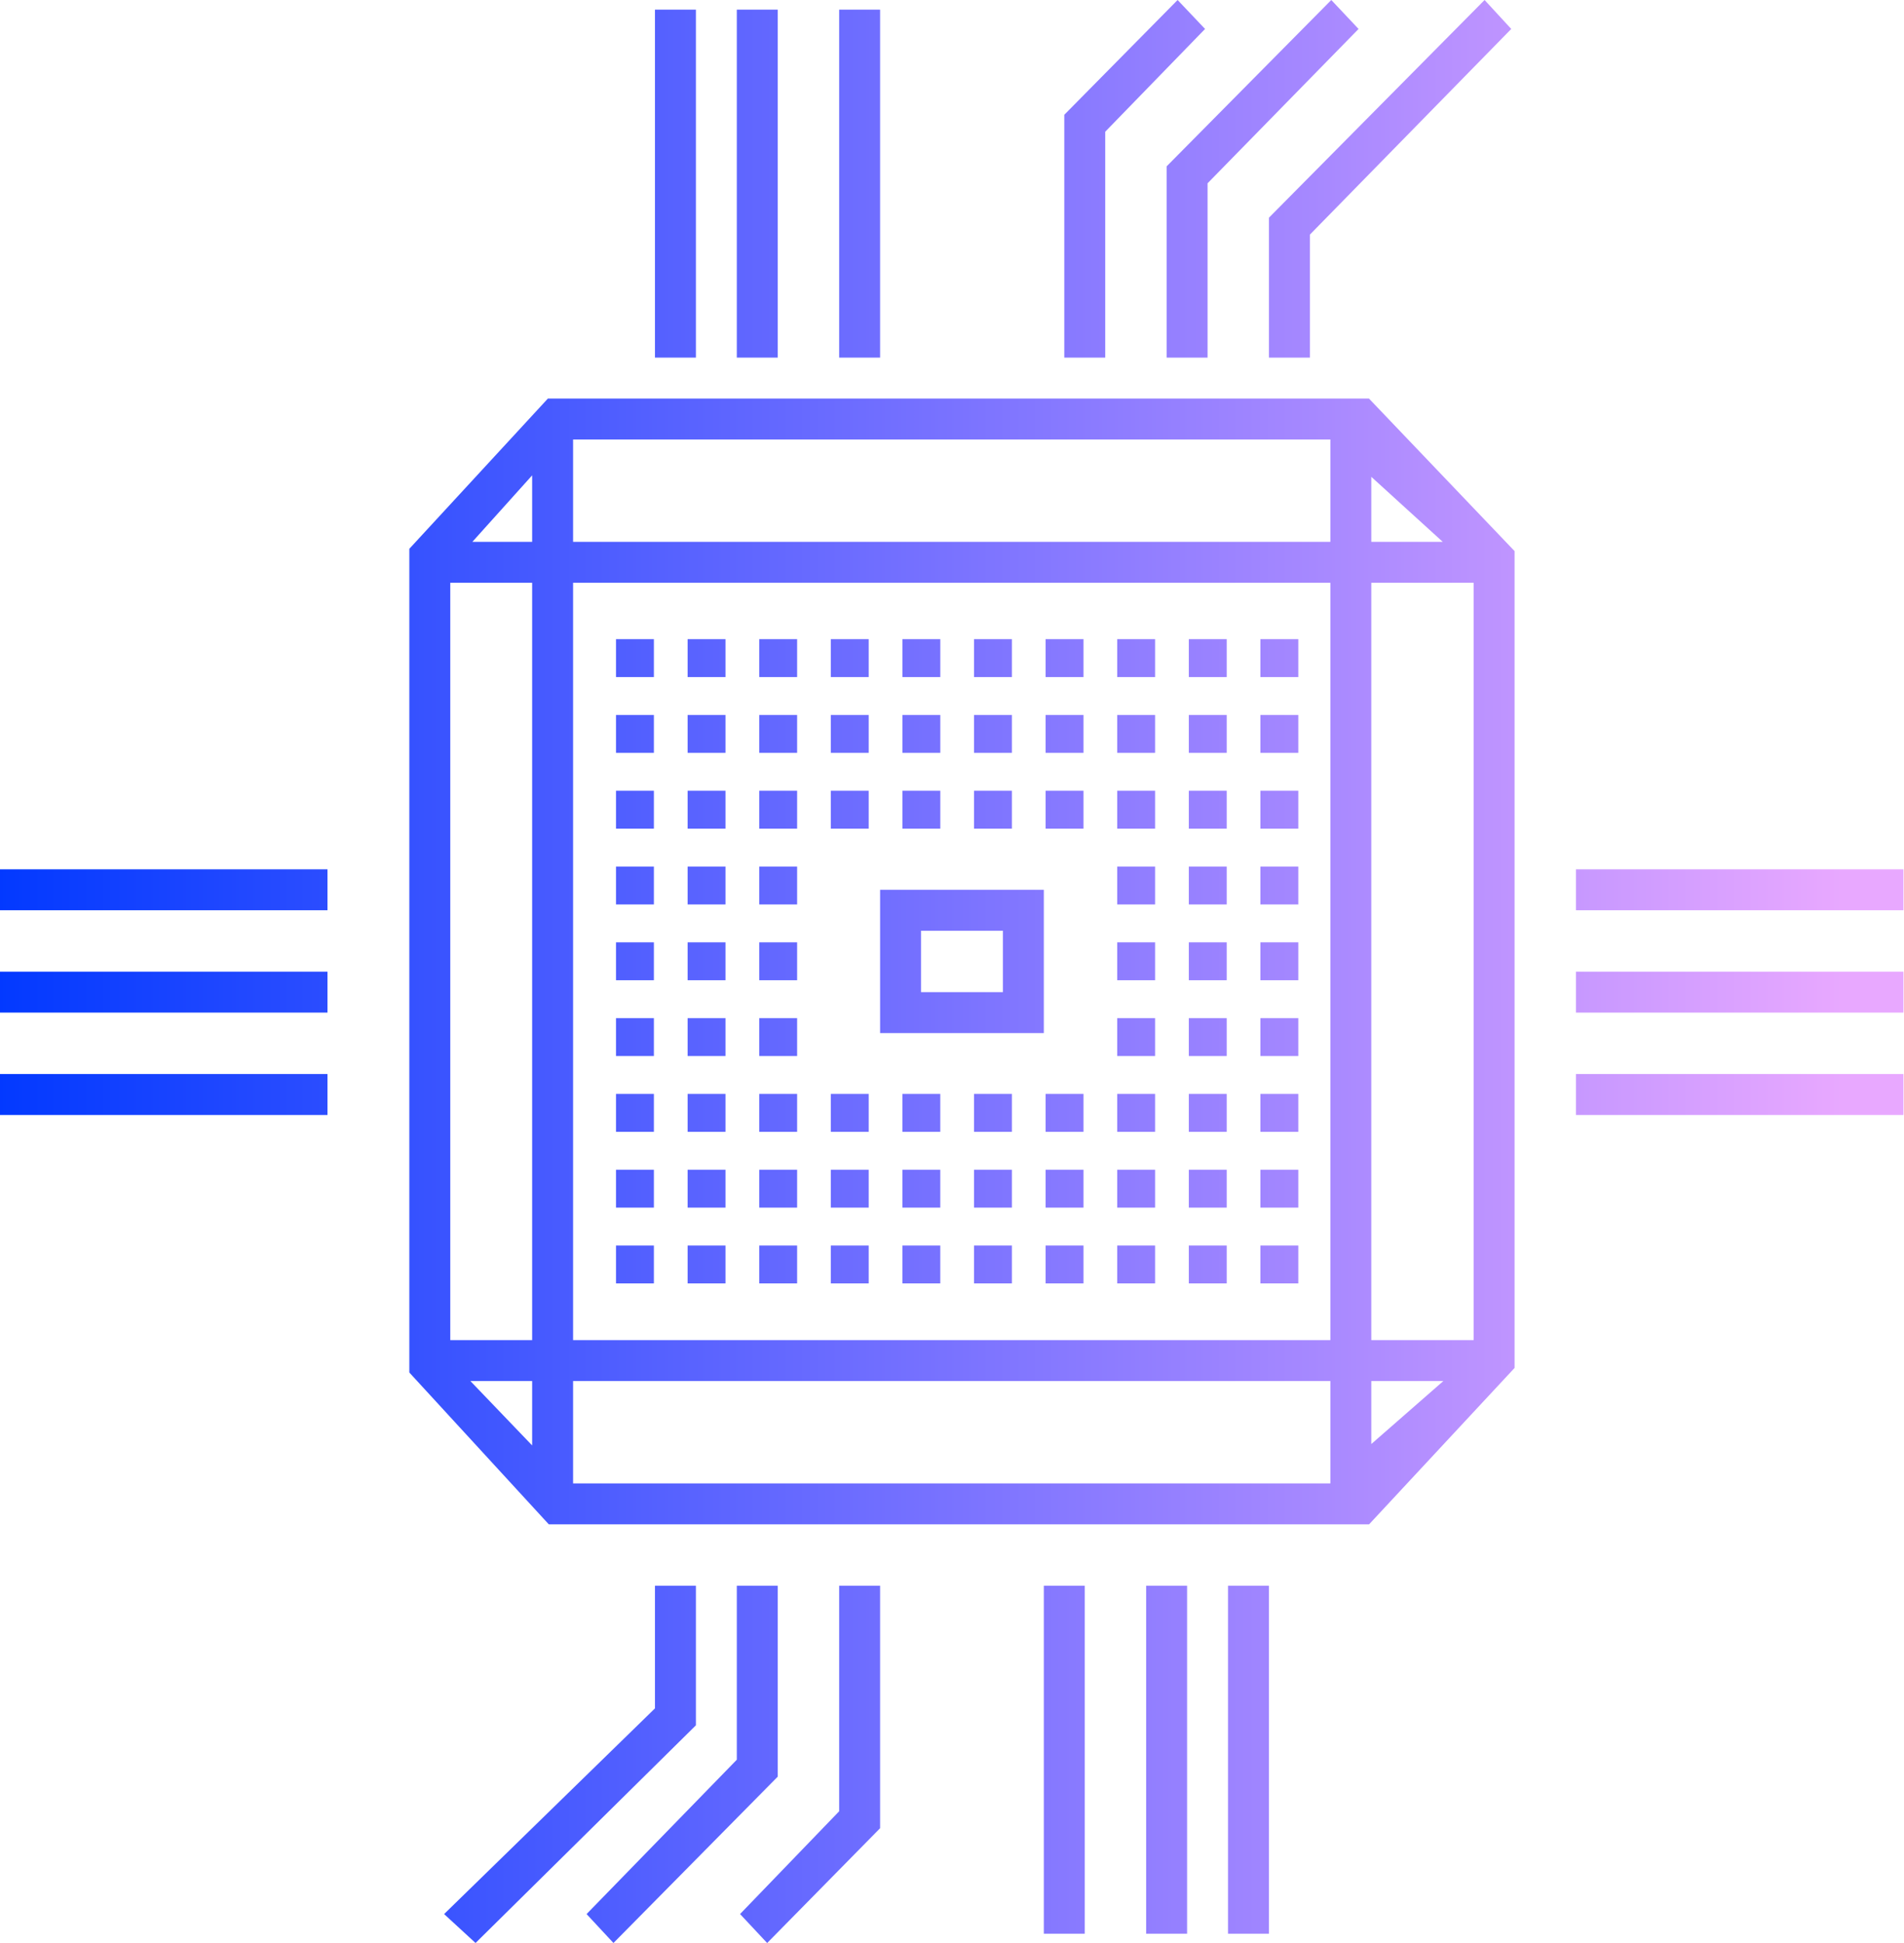 <?xml version="1.0" encoding="UTF-8"?>
<svg xmlns="http://www.w3.org/2000/svg" width="98" height="100" viewBox="0 0 98 100" fill="none">
  <path fill-rule="evenodd" clip-rule="evenodd" d="M70.582 27.886V24.541L74.258 27.886H70.582ZM70.582 68.971H75.849V29.993H70.582V68.971ZM70.582 71.078H74.289L70.582 74.319V71.078ZM29.497 76.345H68.475V71.078H29.497V76.345ZM27.39 71.078V74.391L24.212 71.078H27.39ZM23.176 68.971H27.39V29.993H23.176V68.971ZM27.39 27.886H24.314L27.39 24.465V27.886ZM29.497 27.886H68.475V22.619H29.497V27.886ZM68.475 29.851V68.971H29.497V29.993H68.475V29.851ZM28.2 20.512L21.069 28.244V70.639L28.247 78.452H70.468L77.956 70.403V28.363L70.461 20.512H28.2Z" fill="url(#paint0_linear_242_262)"></path>
  <path fill-rule="evenodd" clip-rule="evenodd" d="M47.406 51.062H51.619V47.901H47.406V51.062ZM45.299 53.169H53.726V45.795H45.299V53.169Z" fill="url(#paint1_linear_242_262)"></path>
  <path fill-rule="evenodd" clip-rule="evenodd" d="M65.314 18.405H67.421V12.075L77.785 1.49L76.412 0L65.314 11.203V18.405Z" fill="url(#paint2_linear_242_262)"></path>
  <path fill-rule="evenodd" clip-rule="evenodd" d="M60.047 18.405H62.154V9.433L69.926 1.49L68.522 0L60.047 8.561V18.405Z" fill="url(#paint3_linear_242_262)"></path>
  <path fill-rule="evenodd" clip-rule="evenodd" d="M56.887 6.779L62.025 1.49L60.612 0L54.78 5.907V18.405H56.887V6.779Z" fill="url(#paint4_linear_242_262)"></path>
  <path fill-rule="evenodd" clip-rule="evenodd" d="M43.192 18.405H45.299V0.496H43.192V18.405Z" fill="url(#paint5_linear_242_262)"></path>
  <path fill-rule="evenodd" clip-rule="evenodd" d="M37.924 18.405H40.031V0.496H37.924V18.405Z" fill="url(#paint6_linear_242_262)"></path>
  <path fill-rule="evenodd" clip-rule="evenodd" d="M33.711 18.405H35.818V0.496H33.711V18.405Z" fill="url(#paint7_linear_242_262)"></path>
  <path fill-rule="evenodd" clip-rule="evenodd" d="M35.818 81.612H33.711V87.924L22.858 98.51L24.476 99.999L35.818 88.796V81.612Z" fill="url(#paint8_linear_242_262)"></path>
  <path fill-rule="evenodd" clip-rule="evenodd" d="M40.031 81.612H37.924V90.566L30.191 98.51L31.575 99.999L40.031 91.438V81.612Z" fill="url(#paint9_linear_242_262)"></path>
  <path fill-rule="evenodd" clip-rule="evenodd" d="M43.192 93.22L38.091 98.509L39.486 100L45.299 94.092V81.612H43.192V93.22Z" fill="url(#paint10_linear_242_262)"></path>
  <path fill-rule="evenodd" clip-rule="evenodd" d="M53.726 99.521H55.833V81.612H53.726V99.521Z" fill="url(#paint11_linear_242_262)"></path>
  <path fill-rule="evenodd" clip-rule="evenodd" d="M58.993 99.521H61.1V81.612H58.993V99.521Z" fill="url(#paint12_linear_242_262)"></path>
  <path fill-rule="evenodd" clip-rule="evenodd" d="M63.207 99.521H65.314V81.612H63.207V99.521Z" fill="url(#paint13_linear_242_262)"></path>
  <path fill-rule="evenodd" clip-rule="evenodd" d="M0 57.383H16.855V55.276H0V57.383Z" fill="url(#paint14_linear_242_262)"></path>
  <path fill-rule="evenodd" clip-rule="evenodd" d="M0 52.115H16.855V50.008H0V52.115Z" fill="url(#paint15_linear_242_262)"></path>
  <path fill-rule="evenodd" clip-rule="evenodd" d="M0 46.848H16.855V44.741H0V46.848Z" fill="url(#paint16_linear_242_262)"></path>
  <path fill-rule="evenodd" clip-rule="evenodd" d="M81.116 57.383H97.971V55.276H81.116V57.383Z" fill="url(#paint17_linear_242_262)"></path>
  <path fill-rule="evenodd" clip-rule="evenodd" d="M81.116 52.115H97.971V50.008H81.116V52.115Z" fill="url(#paint18_linear_242_262)"></path>
  <path fill-rule="evenodd" clip-rule="evenodd" d="M81.116 46.848H97.971V44.741H81.116V46.848Z" fill="url(#paint19_linear_242_262)"></path>
  <path fill-rule="evenodd" clip-rule="evenodd" d="M31.706 54.35H33.656V52.4H31.706V54.35Z" fill="url(#paint20_linear_242_262)"></path>
  <path fill-rule="evenodd" clip-rule="evenodd" d="M31.706 42.648H33.656V40.698H31.706V42.648Z" fill="url(#paint21_linear_242_262)"></path>
  <path fill-rule="evenodd" clip-rule="evenodd" d="M31.706 38.747H33.656V36.797H31.706V38.747Z" fill="url(#paint22_linear_242_262)"></path>
  <path fill-rule="evenodd" clip-rule="evenodd" d="M31.706 34.846H33.656V32.896H31.706V34.846Z" fill="url(#paint23_linear_242_262)"></path>
  <path fill-rule="evenodd" clip-rule="evenodd" d="M31.706 50.449H33.656V48.499H31.706V50.449Z" fill="url(#paint24_linear_242_262)"></path>
  <path fill-rule="evenodd" clip-rule="evenodd" d="M31.706 46.549H33.656V44.598H31.706V46.549Z" fill="url(#paint25_linear_242_262)"></path>
  <path fill-rule="evenodd" clip-rule="evenodd" d="M31.706 62.152H33.656V60.202H31.706V62.152Z" fill="url(#paint26_linear_242_262)"></path>
  <path fill-rule="evenodd" clip-rule="evenodd" d="M31.706 66.052H33.656V64.103H31.706V66.052Z" fill="url(#paint27_linear_242_262)"></path>
  <path fill-rule="evenodd" clip-rule="evenodd" d="M31.706 58.251H33.656V56.301H31.706V58.251Z" fill="url(#paint28_linear_242_262)"></path>
  <path fill-rule="evenodd" clip-rule="evenodd" d="M35.392 58.251H37.342V56.301H35.392V58.251Z" fill="url(#paint29_linear_242_262)"></path>
  <path fill-rule="evenodd" clip-rule="evenodd" d="M35.392 50.449H37.342V48.499H35.392V50.449Z" fill="url(#paint30_linear_242_262)"></path>
  <path fill-rule="evenodd" clip-rule="evenodd" d="M35.392 54.35H37.342V52.4H35.392V54.35Z" fill="url(#paint31_linear_242_262)"></path>
  <path fill-rule="evenodd" clip-rule="evenodd" d="M35.392 62.152H37.342V60.202H35.392V62.152Z" fill="url(#paint32_linear_242_262)"></path>
  <path fill-rule="evenodd" clip-rule="evenodd" d="M35.392 66.052H37.342V64.103H35.392V66.052Z" fill="url(#paint33_linear_242_262)"></path>
  <path fill-rule="evenodd" clip-rule="evenodd" d="M35.392 42.648H37.342V40.698H35.392V42.648Z" fill="url(#paint34_linear_242_262)"></path>
  <path fill-rule="evenodd" clip-rule="evenodd" d="M35.392 38.747H37.342V36.797H35.392V38.747Z" fill="url(#paint35_linear_242_262)"></path>
  <path fill-rule="evenodd" clip-rule="evenodd" d="M35.392 34.846H37.342V32.896H35.392V34.846Z" fill="url(#paint36_linear_242_262)"></path>
  <path fill-rule="evenodd" clip-rule="evenodd" d="M35.392 46.549H37.342V44.598H35.392V46.549Z" fill="url(#paint37_linear_242_262)"></path>
  <path fill-rule="evenodd" clip-rule="evenodd" d="M39.078 54.35H41.028V52.4H39.078V54.35Z" fill="url(#paint38_linear_242_262)"></path>
  <path fill-rule="evenodd" clip-rule="evenodd" d="M39.078 62.152H41.028V60.202H39.078V62.152Z" fill="url(#paint39_linear_242_262)"></path>
  <path fill-rule="evenodd" clip-rule="evenodd" d="M39.078 58.251H41.028V56.301H39.078V58.251Z" fill="url(#paint40_linear_242_262)"></path>
  <path fill-rule="evenodd" clip-rule="evenodd" d="M39.078 50.449H41.028V48.499H39.078V50.449Z" fill="url(#paint41_linear_242_262)"></path>
  <path fill-rule="evenodd" clip-rule="evenodd" d="M39.078 34.846H41.028V32.896H39.078V34.846Z" fill="url(#paint42_linear_242_262)"></path>
  <path fill-rule="evenodd" clip-rule="evenodd" d="M39.078 46.549H41.028V44.598H39.078V46.549Z" fill="url(#paint43_linear_242_262)"></path>
  <path fill-rule="evenodd" clip-rule="evenodd" d="M39.078 38.747H41.028V36.797H39.078V38.747Z" fill="url(#paint44_linear_242_262)"></path>
  <path fill-rule="evenodd" clip-rule="evenodd" d="M39.078 66.052H41.028V64.103H39.078V66.052Z" fill="url(#paint45_linear_242_262)"></path>
  <path fill-rule="evenodd" clip-rule="evenodd" d="M39.078 42.648H41.028V40.698H39.078V42.648Z" fill="url(#paint46_linear_242_262)"></path>
  <path fill-rule="evenodd" clip-rule="evenodd" d="M42.762 58.251H44.712V56.301H42.762V58.251Z" fill="url(#paint47_linear_242_262)"></path>
  <path fill-rule="evenodd" clip-rule="evenodd" d="M42.762 42.648H44.712V40.698H42.762V42.648Z" fill="url(#paint48_linear_242_262)"></path>
  <path fill-rule="evenodd" clip-rule="evenodd" d="M42.762 38.747H44.712V36.797H42.762V38.747Z" fill="url(#paint49_linear_242_262)"></path>
  <path fill-rule="evenodd" clip-rule="evenodd" d="M42.762 34.846H44.712V32.896H42.762V34.846Z" fill="url(#paint50_linear_242_262)"></path>
  <path fill-rule="evenodd" clip-rule="evenodd" d="M42.762 66.052H44.712V64.103H42.762V66.052Z" fill="url(#paint51_linear_242_262)"></path>
  <path fill-rule="evenodd" clip-rule="evenodd" d="M42.762 62.152H44.712V60.202H42.762V62.152Z" fill="url(#paint52_linear_242_262)"></path>
  <path fill-rule="evenodd" clip-rule="evenodd" d="M46.447 58.251H48.397V56.301H46.447V58.251Z" fill="url(#paint53_linear_242_262)"></path>
  <path fill-rule="evenodd" clip-rule="evenodd" d="M46.447 62.152H48.397V60.202H46.447V62.152Z" fill="url(#paint54_linear_242_262)"></path>
  <path fill-rule="evenodd" clip-rule="evenodd" d="M46.448 34.846H48.398V32.896H46.448V34.846Z" fill="url(#paint55_linear_242_262)"></path>
  <path fill-rule="evenodd" clip-rule="evenodd" d="M46.447 66.052H48.397V64.103H46.447V66.052Z" fill="url(#paint56_linear_242_262)"></path>
  <path fill-rule="evenodd" clip-rule="evenodd" d="M46.448 42.648H48.398V40.698H46.448V42.648Z" fill="url(#paint57_linear_242_262)"></path>
  <path fill-rule="evenodd" clip-rule="evenodd" d="M46.448 38.747H48.398V36.797H46.448V38.747Z" fill="url(#paint58_linear_242_262)"></path>
  <path fill-rule="evenodd" clip-rule="evenodd" d="M50.133 58.251H52.083V56.301H50.133V58.251Z" fill="url(#paint59_linear_242_262)"></path>
  <path fill-rule="evenodd" clip-rule="evenodd" d="M50.133 66.052H52.083V64.103H50.133V66.052Z" fill="url(#paint60_linear_242_262)"></path>
  <path fill-rule="evenodd" clip-rule="evenodd" d="M50.133 42.648H52.083V40.698H50.133V42.648Z" fill="url(#paint61_linear_242_262)"></path>
  <path fill-rule="evenodd" clip-rule="evenodd" d="M50.133 62.152H52.083V60.202H50.133V62.152Z" fill="url(#paint62_linear_242_262)"></path>
  <path fill-rule="evenodd" clip-rule="evenodd" d="M50.133 34.846H52.083V32.896H50.133V34.846Z" fill="url(#paint63_linear_242_262)"></path>
  <path fill-rule="evenodd" clip-rule="evenodd" d="M50.133 38.747H52.083V36.797H50.133V38.747Z" fill="url(#paint64_linear_242_262)"></path>
  <path fill-rule="evenodd" clip-rule="evenodd" d="M53.817 38.747H55.768V36.797H53.817V38.747Z" fill="url(#paint65_linear_242_262)"></path>
  <path fill-rule="evenodd" clip-rule="evenodd" d="M53.817 58.251H55.768V56.301H53.817V58.251Z" fill="url(#paint66_linear_242_262)"></path>
  <path fill-rule="evenodd" clip-rule="evenodd" d="M53.817 62.152H55.768V60.202H53.817V62.152Z" fill="url(#paint67_linear_242_262)"></path>
  <path fill-rule="evenodd" clip-rule="evenodd" d="M53.817 42.648H55.768V40.698H53.817V42.648Z" fill="url(#paint68_linear_242_262)"></path>
  <path fill-rule="evenodd" clip-rule="evenodd" d="M53.817 66.052H55.768V64.103H53.817V66.052Z" fill="url(#paint69_linear_242_262)"></path>
  <path fill-rule="evenodd" clip-rule="evenodd" d="M53.817 34.846H55.768V32.896H53.817V34.846Z" fill="url(#paint70_linear_242_262)"></path>
  <path fill-rule="evenodd" clip-rule="evenodd" d="M57.503 42.648H59.453V40.698H57.503V42.648Z" fill="url(#paint71_linear_242_262)"></path>
  <path fill-rule="evenodd" clip-rule="evenodd" d="M57.503 50.449H59.453V48.499H57.503V50.449Z" fill="url(#paint72_linear_242_262)"></path>
  <path fill-rule="evenodd" clip-rule="evenodd" d="M57.503 46.549H59.453V44.598H57.503V46.549Z" fill="url(#paint73_linear_242_262)"></path>
  <path fill-rule="evenodd" clip-rule="evenodd" d="M57.503 34.846H59.453V32.896H57.503V34.846Z" fill="url(#paint74_linear_242_262)"></path>
  <path fill-rule="evenodd" clip-rule="evenodd" d="M57.503 38.747H59.453V36.797H57.503V38.747Z" fill="url(#paint75_linear_242_262)"></path>
  <path fill-rule="evenodd" clip-rule="evenodd" d="M57.503 66.052H59.453V64.103H57.503V66.052Z" fill="url(#paint76_linear_242_262)"></path>
  <path fill-rule="evenodd" clip-rule="evenodd" d="M57.503 62.152H59.453V60.202H57.503V62.152Z" fill="url(#paint77_linear_242_262)"></path>
  <path fill-rule="evenodd" clip-rule="evenodd" d="M57.503 54.35H59.453V52.4H57.503V54.35Z" fill="url(#paint78_linear_242_262)"></path>
  <path fill-rule="evenodd" clip-rule="evenodd" d="M57.503 58.251H59.453V56.301H57.503V58.251Z" fill="url(#paint79_linear_242_262)"></path>
  <path fill-rule="evenodd" clip-rule="evenodd" d="M61.189 62.152H63.139V60.202H61.189V62.152Z" fill="url(#paint80_linear_242_262)"></path>
  <path fill-rule="evenodd" clip-rule="evenodd" d="M61.189 54.35H63.139V52.4H61.189V54.35Z" fill="url(#paint81_linear_242_262)"></path>
  <path fill-rule="evenodd" clip-rule="evenodd" d="M61.189 58.251H63.139V56.301H61.189V58.251Z" fill="url(#paint82_linear_242_262)"></path>
  <path fill-rule="evenodd" clip-rule="evenodd" d="M61.189 66.052H63.139V64.103H61.189V66.052Z" fill="url(#paint83_linear_242_262)"></path>
  <path fill-rule="evenodd" clip-rule="evenodd" d="M61.189 34.846H63.139V32.896H61.189V34.846Z" fill="url(#paint84_linear_242_262)"></path>
  <path fill-rule="evenodd" clip-rule="evenodd" d="M61.189 38.747H63.139V36.797H61.189V38.747Z" fill="url(#paint85_linear_242_262)"></path>
  <path fill-rule="evenodd" clip-rule="evenodd" d="M61.189 42.648H63.139V40.698H61.189V42.648Z" fill="url(#paint86_linear_242_262)"></path>
  <path fill-rule="evenodd" clip-rule="evenodd" d="M61.189 50.449H63.139V48.499H61.189V50.449Z" fill="url(#paint87_linear_242_262)"></path>
  <path fill-rule="evenodd" clip-rule="evenodd" d="M61.189 46.549H63.139V44.598H61.189V46.549Z" fill="url(#paint88_linear_242_262)"></path>
  <path fill-rule="evenodd" clip-rule="evenodd" d="M64.873 46.549H66.824V44.598H64.873V46.549Z" fill="url(#paint89_linear_242_262)"></path>
  <path fill-rule="evenodd" clip-rule="evenodd" d="M64.873 50.449H66.824V48.499H64.873V50.449Z" fill="url(#paint90_linear_242_262)"></path>
  <path fill-rule="evenodd" clip-rule="evenodd" d="M64.873 58.251H66.824V56.301H64.873V58.251Z" fill="url(#paint91_linear_242_262)"></path>
  <path fill-rule="evenodd" clip-rule="evenodd" d="M64.873 54.35H66.824V52.4H64.873V54.35Z" fill="url(#paint92_linear_242_262)"></path>
  <path fill-rule="evenodd" clip-rule="evenodd" d="M64.873 42.648H66.824V40.698H64.873V42.648Z" fill="url(#paint93_linear_242_262)"></path>
  <path fill-rule="evenodd" clip-rule="evenodd" d="M64.873 38.747H66.824V36.797H64.873V38.747Z" fill="url(#paint94_linear_242_262)"></path>
  <path fill-rule="evenodd" clip-rule="evenodd" d="M64.873 62.152H66.824V60.202H64.873V62.152Z" fill="url(#paint95_linear_242_262)"></path>
  <path fill-rule="evenodd" clip-rule="evenodd" d="M64.873 66.052H66.824V64.103H64.873V66.052Z" fill="url(#paint96_linear_242_262)"></path>
  <path fill-rule="evenodd" clip-rule="evenodd" d="M64.873 34.846H66.824V32.896H64.873V34.846Z" fill="url(#paint97_linear_242_262)"></path>
  <defs>
    <linearGradient id="paint0_linear_242_262" x1="94.836" y1="50.388" x2="-1.132" y2="50.388" gradientUnits="userSpaceOnUse">
      <stop stop-color="#E8A8FF"></stop>
      <stop offset="1" stop-color="#0038FF"></stop>
    </linearGradient>
    <linearGradient id="paint1_linear_242_262" x1="94.836" y1="50.388" x2="-1.132" y2="50.388" gradientUnits="userSpaceOnUse">
      <stop stop-color="#E8A8FF"></stop>
      <stop offset="1" stop-color="#0038FF"></stop>
    </linearGradient>
    <linearGradient id="paint2_linear_242_262" x1="94.836" y1="50.388" x2="-1.132" y2="50.388" gradientUnits="userSpaceOnUse">
      <stop stop-color="#E8A8FF"></stop>
      <stop offset="1" stop-color="#0038FF"></stop>
    </linearGradient>
    <linearGradient id="paint3_linear_242_262" x1="94.836" y1="50.388" x2="-1.132" y2="50.388" gradientUnits="userSpaceOnUse">
      <stop stop-color="#E8A8FF"></stop>
      <stop offset="1" stop-color="#0038FF"></stop>
    </linearGradient>
    <linearGradient id="paint4_linear_242_262" x1="94.836" y1="50.388" x2="-1.132" y2="50.388" gradientUnits="userSpaceOnUse">
      <stop stop-color="#E8A8FF"></stop>
      <stop offset="1" stop-color="#0038FF"></stop>
    </linearGradient>
    <linearGradient id="paint5_linear_242_262" x1="94.836" y1="50.388" x2="-1.132" y2="50.388" gradientUnits="userSpaceOnUse">
      <stop stop-color="#E8A8FF"></stop>
      <stop offset="1" stop-color="#0038FF"></stop>
    </linearGradient>
    <linearGradient id="paint6_linear_242_262" x1="94.836" y1="50.388" x2="-1.132" y2="50.388" gradientUnits="userSpaceOnUse">
      <stop stop-color="#E8A8FF"></stop>
      <stop offset="1" stop-color="#0038FF"></stop>
    </linearGradient>
    <linearGradient id="paint7_linear_242_262" x1="94.836" y1="50.388" x2="-1.132" y2="50.388" gradientUnits="userSpaceOnUse">
      <stop stop-color="#E8A8FF"></stop>
      <stop offset="1" stop-color="#0038FF"></stop>
    </linearGradient>
    <linearGradient id="paint8_linear_242_262" x1="94.836" y1="50.388" x2="-1.132" y2="50.388" gradientUnits="userSpaceOnUse">
      <stop stop-color="#E8A8FF"></stop>
      <stop offset="1" stop-color="#0038FF"></stop>
    </linearGradient>
    <linearGradient id="paint9_linear_242_262" x1="94.836" y1="50.388" x2="-1.132" y2="50.388" gradientUnits="userSpaceOnUse">
      <stop stop-color="#E8A8FF"></stop>
      <stop offset="1" stop-color="#0038FF"></stop>
    </linearGradient>
    <linearGradient id="paint10_linear_242_262" x1="94.836" y1="50.388" x2="-1.132" y2="50.388" gradientUnits="userSpaceOnUse">
      <stop stop-color="#E8A8FF"></stop>
      <stop offset="1" stop-color="#0038FF"></stop>
    </linearGradient>
    <linearGradient id="paint11_linear_242_262" x1="94.836" y1="50.388" x2="-1.132" y2="50.388" gradientUnits="userSpaceOnUse">
      <stop stop-color="#E8A8FF"></stop>
      <stop offset="1" stop-color="#0038FF"></stop>
    </linearGradient>
    <linearGradient id="paint12_linear_242_262" x1="94.836" y1="50.388" x2="-1.132" y2="50.388" gradientUnits="userSpaceOnUse">
      <stop stop-color="#E8A8FF"></stop>
      <stop offset="1" stop-color="#0038FF"></stop>
    </linearGradient>
    <linearGradient id="paint13_linear_242_262" x1="94.836" y1="50.388" x2="-1.132" y2="50.388" gradientUnits="userSpaceOnUse">
      <stop stop-color="#E8A8FF"></stop>
      <stop offset="1" stop-color="#0038FF"></stop>
    </linearGradient>
    <linearGradient id="paint14_linear_242_262" x1="94.836" y1="50.388" x2="-1.132" y2="50.388" gradientUnits="userSpaceOnUse">
      <stop stop-color="#E8A8FF"></stop>
      <stop offset="1" stop-color="#0038FF"></stop>
    </linearGradient>
    <linearGradient id="paint15_linear_242_262" x1="94.836" y1="50.388" x2="-1.132" y2="50.388" gradientUnits="userSpaceOnUse">
      <stop stop-color="#E8A8FF"></stop>
      <stop offset="1" stop-color="#0038FF"></stop>
    </linearGradient>
    <linearGradient id="paint16_linear_242_262" x1="94.836" y1="50.388" x2="-1.132" y2="50.388" gradientUnits="userSpaceOnUse">
      <stop stop-color="#E8A8FF"></stop>
      <stop offset="1" stop-color="#0038FF"></stop>
    </linearGradient>
    <linearGradient id="paint17_linear_242_262" x1="94.836" y1="50.388" x2="-1.132" y2="50.388" gradientUnits="userSpaceOnUse">
      <stop stop-color="#E8A8FF"></stop>
      <stop offset="1" stop-color="#0038FF"></stop>
    </linearGradient>
    <linearGradient id="paint18_linear_242_262" x1="94.836" y1="50.388" x2="-1.132" y2="50.388" gradientUnits="userSpaceOnUse">
      <stop stop-color="#E8A8FF"></stop>
      <stop offset="1" stop-color="#0038FF"></stop>
    </linearGradient>
    <linearGradient id="paint19_linear_242_262" x1="94.836" y1="50.388" x2="-1.132" y2="50.388" gradientUnits="userSpaceOnUse">
      <stop stop-color="#E8A8FF"></stop>
      <stop offset="1" stop-color="#0038FF"></stop>
    </linearGradient>
    <linearGradient id="paint20_linear_242_262" x1="94.836" y1="50.388" x2="-1.132" y2="50.388" gradientUnits="userSpaceOnUse">
      <stop stop-color="#E8A8FF"></stop>
      <stop offset="1" stop-color="#0038FF"></stop>
    </linearGradient>
    <linearGradient id="paint21_linear_242_262" x1="94.836" y1="50.388" x2="-1.132" y2="50.388" gradientUnits="userSpaceOnUse">
      <stop stop-color="#E8A8FF"></stop>
      <stop offset="1" stop-color="#0038FF"></stop>
    </linearGradient>
    <linearGradient id="paint22_linear_242_262" x1="94.836" y1="50.388" x2="-1.132" y2="50.388" gradientUnits="userSpaceOnUse">
      <stop stop-color="#E8A8FF"></stop>
      <stop offset="1" stop-color="#0038FF"></stop>
    </linearGradient>
    <linearGradient id="paint23_linear_242_262" x1="94.836" y1="50.388" x2="-1.132" y2="50.388" gradientUnits="userSpaceOnUse">
      <stop stop-color="#E8A8FF"></stop>
      <stop offset="1" stop-color="#0038FF"></stop>
    </linearGradient>
    <linearGradient id="paint24_linear_242_262" x1="94.836" y1="50.388" x2="-1.132" y2="50.388" gradientUnits="userSpaceOnUse">
      <stop stop-color="#E8A8FF"></stop>
      <stop offset="1" stop-color="#0038FF"></stop>
    </linearGradient>
    <linearGradient id="paint25_linear_242_262" x1="94.836" y1="50.388" x2="-1.132" y2="50.388" gradientUnits="userSpaceOnUse">
      <stop stop-color="#E8A8FF"></stop>
      <stop offset="1" stop-color="#0038FF"></stop>
    </linearGradient>
    <linearGradient id="paint26_linear_242_262" x1="94.836" y1="50.388" x2="-1.132" y2="50.388" gradientUnits="userSpaceOnUse">
      <stop stop-color="#E8A8FF"></stop>
      <stop offset="1" stop-color="#0038FF"></stop>
    </linearGradient>
    <linearGradient id="paint27_linear_242_262" x1="94.836" y1="50.388" x2="-1.132" y2="50.388" gradientUnits="userSpaceOnUse">
      <stop stop-color="#E8A8FF"></stop>
      <stop offset="1" stop-color="#0038FF"></stop>
    </linearGradient>
    <linearGradient id="paint28_linear_242_262" x1="94.836" y1="50.388" x2="-1.132" y2="50.388" gradientUnits="userSpaceOnUse">
      <stop stop-color="#E8A8FF"></stop>
      <stop offset="1" stop-color="#0038FF"></stop>
    </linearGradient>
    <linearGradient id="paint29_linear_242_262" x1="94.836" y1="50.388" x2="-1.132" y2="50.388" gradientUnits="userSpaceOnUse">
      <stop stop-color="#E8A8FF"></stop>
      <stop offset="1" stop-color="#0038FF"></stop>
    </linearGradient>
    <linearGradient id="paint30_linear_242_262" x1="94.836" y1="50.388" x2="-1.132" y2="50.388" gradientUnits="userSpaceOnUse">
      <stop stop-color="#E8A8FF"></stop>
      <stop offset="1" stop-color="#0038FF"></stop>
    </linearGradient>
    <linearGradient id="paint31_linear_242_262" x1="94.836" y1="50.388" x2="-1.132" y2="50.388" gradientUnits="userSpaceOnUse">
      <stop stop-color="#E8A8FF"></stop>
      <stop offset="1" stop-color="#0038FF"></stop>
    </linearGradient>
    <linearGradient id="paint32_linear_242_262" x1="94.836" y1="50.388" x2="-1.132" y2="50.388" gradientUnits="userSpaceOnUse">
      <stop stop-color="#E8A8FF"></stop>
      <stop offset="1" stop-color="#0038FF"></stop>
    </linearGradient>
    <linearGradient id="paint33_linear_242_262" x1="94.836" y1="50.388" x2="-1.132" y2="50.388" gradientUnits="userSpaceOnUse">
      <stop stop-color="#E8A8FF"></stop>
      <stop offset="1" stop-color="#0038FF"></stop>
    </linearGradient>
    <linearGradient id="paint34_linear_242_262" x1="94.836" y1="50.388" x2="-1.132" y2="50.388" gradientUnits="userSpaceOnUse">
      <stop stop-color="#E8A8FF"></stop>
      <stop offset="1" stop-color="#0038FF"></stop>
    </linearGradient>
    <linearGradient id="paint35_linear_242_262" x1="94.836" y1="50.388" x2="-1.132" y2="50.388" gradientUnits="userSpaceOnUse">
      <stop stop-color="#E8A8FF"></stop>
      <stop offset="1" stop-color="#0038FF"></stop>
    </linearGradient>
    <linearGradient id="paint36_linear_242_262" x1="94.836" y1="50.388" x2="-1.132" y2="50.388" gradientUnits="userSpaceOnUse">
      <stop stop-color="#E8A8FF"></stop>
      <stop offset="1" stop-color="#0038FF"></stop>
    </linearGradient>
    <linearGradient id="paint37_linear_242_262" x1="94.836" y1="50.388" x2="-1.132" y2="50.388" gradientUnits="userSpaceOnUse">
      <stop stop-color="#E8A8FF"></stop>
      <stop offset="1" stop-color="#0038FF"></stop>
    </linearGradient>
    <linearGradient id="paint38_linear_242_262" x1="94.836" y1="50.388" x2="-1.132" y2="50.388" gradientUnits="userSpaceOnUse">
      <stop stop-color="#E8A8FF"></stop>
      <stop offset="1" stop-color="#0038FF"></stop>
    </linearGradient>
    <linearGradient id="paint39_linear_242_262" x1="94.836" y1="50.388" x2="-1.132" y2="50.388" gradientUnits="userSpaceOnUse">
      <stop stop-color="#E8A8FF"></stop>
      <stop offset="1" stop-color="#0038FF"></stop>
    </linearGradient>
    <linearGradient id="paint40_linear_242_262" x1="94.836" y1="50.388" x2="-1.132" y2="50.388" gradientUnits="userSpaceOnUse">
      <stop stop-color="#E8A8FF"></stop>
      <stop offset="1" stop-color="#0038FF"></stop>
    </linearGradient>
    <linearGradient id="paint41_linear_242_262" x1="94.836" y1="50.388" x2="-1.132" y2="50.388" gradientUnits="userSpaceOnUse">
      <stop stop-color="#E8A8FF"></stop>
      <stop offset="1" stop-color="#0038FF"></stop>
    </linearGradient>
    <linearGradient id="paint42_linear_242_262" x1="94.836" y1="50.388" x2="-1.132" y2="50.388" gradientUnits="userSpaceOnUse">
      <stop stop-color="#E8A8FF"></stop>
      <stop offset="1" stop-color="#0038FF"></stop>
    </linearGradient>
    <linearGradient id="paint43_linear_242_262" x1="94.836" y1="50.388" x2="-1.132" y2="50.388" gradientUnits="userSpaceOnUse">
      <stop stop-color="#E8A8FF"></stop>
      <stop offset="1" stop-color="#0038FF"></stop>
    </linearGradient>
    <linearGradient id="paint44_linear_242_262" x1="94.836" y1="50.388" x2="-1.132" y2="50.388" gradientUnits="userSpaceOnUse">
      <stop stop-color="#E8A8FF"></stop>
      <stop offset="1" stop-color="#0038FF"></stop>
    </linearGradient>
    <linearGradient id="paint45_linear_242_262" x1="94.836" y1="50.388" x2="-1.132" y2="50.388" gradientUnits="userSpaceOnUse">
      <stop stop-color="#E8A8FF"></stop>
      <stop offset="1" stop-color="#0038FF"></stop>
    </linearGradient>
    <linearGradient id="paint46_linear_242_262" x1="94.836" y1="50.388" x2="-1.132" y2="50.388" gradientUnits="userSpaceOnUse">
      <stop stop-color="#E8A8FF"></stop>
      <stop offset="1" stop-color="#0038FF"></stop>
    </linearGradient>
    <linearGradient id="paint47_linear_242_262" x1="94.836" y1="50.388" x2="-1.132" y2="50.388" gradientUnits="userSpaceOnUse">
      <stop stop-color="#E8A8FF"></stop>
      <stop offset="1" stop-color="#0038FF"></stop>
    </linearGradient>
    <linearGradient id="paint48_linear_242_262" x1="94.836" y1="50.388" x2="-1.132" y2="50.388" gradientUnits="userSpaceOnUse">
      <stop stop-color="#E8A8FF"></stop>
      <stop offset="1" stop-color="#0038FF"></stop>
    </linearGradient>
    <linearGradient id="paint49_linear_242_262" x1="94.836" y1="50.388" x2="-1.132" y2="50.388" gradientUnits="userSpaceOnUse">
      <stop stop-color="#E8A8FF"></stop>
      <stop offset="1" stop-color="#0038FF"></stop>
    </linearGradient>
    <linearGradient id="paint50_linear_242_262" x1="94.836" y1="50.388" x2="-1.132" y2="50.388" gradientUnits="userSpaceOnUse">
      <stop stop-color="#E8A8FF"></stop>
      <stop offset="1" stop-color="#0038FF"></stop>
    </linearGradient>
    <linearGradient id="paint51_linear_242_262" x1="94.836" y1="50.388" x2="-1.132" y2="50.388" gradientUnits="userSpaceOnUse">
      <stop stop-color="#E8A8FF"></stop>
      <stop offset="1" stop-color="#0038FF"></stop>
    </linearGradient>
    <linearGradient id="paint52_linear_242_262" x1="94.836" y1="50.388" x2="-1.132" y2="50.388" gradientUnits="userSpaceOnUse">
      <stop stop-color="#E8A8FF"></stop>
      <stop offset="1" stop-color="#0038FF"></stop>
    </linearGradient>
    <linearGradient id="paint53_linear_242_262" x1="94.836" y1="50.388" x2="-1.132" y2="50.388" gradientUnits="userSpaceOnUse">
      <stop stop-color="#E8A8FF"></stop>
      <stop offset="1" stop-color="#0038FF"></stop>
    </linearGradient>
    <linearGradient id="paint54_linear_242_262" x1="94.836" y1="50.388" x2="-1.132" y2="50.388" gradientUnits="userSpaceOnUse">
      <stop stop-color="#E8A8FF"></stop>
      <stop offset="1" stop-color="#0038FF"></stop>
    </linearGradient>
    <linearGradient id="paint55_linear_242_262" x1="94.836" y1="50.388" x2="-1.132" y2="50.388" gradientUnits="userSpaceOnUse">
      <stop stop-color="#E8A8FF"></stop>
      <stop offset="1" stop-color="#0038FF"></stop>
    </linearGradient>
    <linearGradient id="paint56_linear_242_262" x1="94.836" y1="50.388" x2="-1.132" y2="50.388" gradientUnits="userSpaceOnUse">
      <stop stop-color="#E8A8FF"></stop>
      <stop offset="1" stop-color="#0038FF"></stop>
    </linearGradient>
    <linearGradient id="paint57_linear_242_262" x1="94.836" y1="50.388" x2="-1.132" y2="50.388" gradientUnits="userSpaceOnUse">
      <stop stop-color="#E8A8FF"></stop>
      <stop offset="1" stop-color="#0038FF"></stop>
    </linearGradient>
    <linearGradient id="paint58_linear_242_262" x1="94.836" y1="50.388" x2="-1.132" y2="50.388" gradientUnits="userSpaceOnUse">
      <stop stop-color="#E8A8FF"></stop>
      <stop offset="1" stop-color="#0038FF"></stop>
    </linearGradient>
    <linearGradient id="paint59_linear_242_262" x1="94.836" y1="50.388" x2="-1.132" y2="50.388" gradientUnits="userSpaceOnUse">
      <stop stop-color="#E8A8FF"></stop>
      <stop offset="1" stop-color="#0038FF"></stop>
    </linearGradient>
    <linearGradient id="paint60_linear_242_262" x1="94.836" y1="50.388" x2="-1.132" y2="50.388" gradientUnits="userSpaceOnUse">
      <stop stop-color="#E8A8FF"></stop>
      <stop offset="1" stop-color="#0038FF"></stop>
    </linearGradient>
    <linearGradient id="paint61_linear_242_262" x1="94.836" y1="50.388" x2="-1.132" y2="50.388" gradientUnits="userSpaceOnUse">
      <stop stop-color="#E8A8FF"></stop>
      <stop offset="1" stop-color="#0038FF"></stop>
    </linearGradient>
    <linearGradient id="paint62_linear_242_262" x1="94.836" y1="50.388" x2="-1.132" y2="50.388" gradientUnits="userSpaceOnUse">
      <stop stop-color="#E8A8FF"></stop>
      <stop offset="1" stop-color="#0038FF"></stop>
    </linearGradient>
    <linearGradient id="paint63_linear_242_262" x1="94.836" y1="50.388" x2="-1.132" y2="50.388" gradientUnits="userSpaceOnUse">
      <stop stop-color="#E8A8FF"></stop>
      <stop offset="1" stop-color="#0038FF"></stop>
    </linearGradient>
    <linearGradient id="paint64_linear_242_262" x1="94.836" y1="50.388" x2="-1.132" y2="50.388" gradientUnits="userSpaceOnUse">
      <stop stop-color="#E8A8FF"></stop>
      <stop offset="1" stop-color="#0038FF"></stop>
    </linearGradient>
    <linearGradient id="paint65_linear_242_262" x1="94.836" y1="50.388" x2="-1.132" y2="50.388" gradientUnits="userSpaceOnUse">
      <stop stop-color="#E8A8FF"></stop>
      <stop offset="1" stop-color="#0038FF"></stop>
    </linearGradient>
    <linearGradient id="paint66_linear_242_262" x1="94.836" y1="50.388" x2="-1.132" y2="50.388" gradientUnits="userSpaceOnUse">
      <stop stop-color="#E8A8FF"></stop>
      <stop offset="1" stop-color="#0038FF"></stop>
    </linearGradient>
    <linearGradient id="paint67_linear_242_262" x1="94.836" y1="50.388" x2="-1.132" y2="50.388" gradientUnits="userSpaceOnUse">
      <stop stop-color="#E8A8FF"></stop>
      <stop offset="1" stop-color="#0038FF"></stop>
    </linearGradient>
    <linearGradient id="paint68_linear_242_262" x1="94.836" y1="50.388" x2="-1.132" y2="50.388" gradientUnits="userSpaceOnUse">
      <stop stop-color="#E8A8FF"></stop>
      <stop offset="1" stop-color="#0038FF"></stop>
    </linearGradient>
    <linearGradient id="paint69_linear_242_262" x1="94.836" y1="50.388" x2="-1.132" y2="50.388" gradientUnits="userSpaceOnUse">
      <stop stop-color="#E8A8FF"></stop>
      <stop offset="1" stop-color="#0038FF"></stop>
    </linearGradient>
    <linearGradient id="paint70_linear_242_262" x1="94.836" y1="50.388" x2="-1.132" y2="50.388" gradientUnits="userSpaceOnUse">
      <stop stop-color="#E8A8FF"></stop>
      <stop offset="1" stop-color="#0038FF"></stop>
    </linearGradient>
    <linearGradient id="paint71_linear_242_262" x1="94.836" y1="50.388" x2="-1.132" y2="50.388" gradientUnits="userSpaceOnUse">
      <stop stop-color="#E8A8FF"></stop>
      <stop offset="1" stop-color="#0038FF"></stop>
    </linearGradient>
    <linearGradient id="paint72_linear_242_262" x1="94.836" y1="50.388" x2="-1.132" y2="50.388" gradientUnits="userSpaceOnUse">
      <stop stop-color="#E8A8FF"></stop>
      <stop offset="1" stop-color="#0038FF"></stop>
    </linearGradient>
    <linearGradient id="paint73_linear_242_262" x1="94.836" y1="50.388" x2="-1.132" y2="50.388" gradientUnits="userSpaceOnUse">
      <stop stop-color="#E8A8FF"></stop>
      <stop offset="1" stop-color="#0038FF"></stop>
    </linearGradient>
    <linearGradient id="paint74_linear_242_262" x1="94.836" y1="50.388" x2="-1.132" y2="50.388" gradientUnits="userSpaceOnUse">
      <stop stop-color="#E8A8FF"></stop>
      <stop offset="1" stop-color="#0038FF"></stop>
    </linearGradient>
    <linearGradient id="paint75_linear_242_262" x1="94.836" y1="50.388" x2="-1.132" y2="50.388" gradientUnits="userSpaceOnUse">
      <stop stop-color="#E8A8FF"></stop>
      <stop offset="1" stop-color="#0038FF"></stop>
    </linearGradient>
    <linearGradient id="paint76_linear_242_262" x1="94.836" y1="50.388" x2="-1.132" y2="50.388" gradientUnits="userSpaceOnUse">
      <stop stop-color="#E8A8FF"></stop>
      <stop offset="1" stop-color="#0038FF"></stop>
    </linearGradient>
    <linearGradient id="paint77_linear_242_262" x1="94.836" y1="50.388" x2="-1.132" y2="50.388" gradientUnits="userSpaceOnUse">
      <stop stop-color="#E8A8FF"></stop>
      <stop offset="1" stop-color="#0038FF"></stop>
    </linearGradient>
    <linearGradient id="paint78_linear_242_262" x1="94.836" y1="50.388" x2="-1.132" y2="50.388" gradientUnits="userSpaceOnUse">
      <stop stop-color="#E8A8FF"></stop>
      <stop offset="1" stop-color="#0038FF"></stop>
    </linearGradient>
    <linearGradient id="paint79_linear_242_262" x1="94.836" y1="50.388" x2="-1.132" y2="50.388" gradientUnits="userSpaceOnUse">
      <stop stop-color="#E8A8FF"></stop>
      <stop offset="1" stop-color="#0038FF"></stop>
    </linearGradient>
    <linearGradient id="paint80_linear_242_262" x1="94.836" y1="50.388" x2="-1.132" y2="50.388" gradientUnits="userSpaceOnUse">
      <stop stop-color="#E8A8FF"></stop>
      <stop offset="1" stop-color="#0038FF"></stop>
    </linearGradient>
    <linearGradient id="paint81_linear_242_262" x1="94.836" y1="50.388" x2="-1.132" y2="50.388" gradientUnits="userSpaceOnUse">
      <stop stop-color="#E8A8FF"></stop>
      <stop offset="1" stop-color="#0038FF"></stop>
    </linearGradient>
    <linearGradient id="paint82_linear_242_262" x1="94.836" y1="50.388" x2="-1.132" y2="50.388" gradientUnits="userSpaceOnUse">
      <stop stop-color="#E8A8FF"></stop>
      <stop offset="1" stop-color="#0038FF"></stop>
    </linearGradient>
    <linearGradient id="paint83_linear_242_262" x1="94.836" y1="50.388" x2="-1.132" y2="50.388" gradientUnits="userSpaceOnUse">
      <stop stop-color="#E8A8FF"></stop>
      <stop offset="1" stop-color="#0038FF"></stop>
    </linearGradient>
    <linearGradient id="paint84_linear_242_262" x1="94.836" y1="50.388" x2="-1.132" y2="50.388" gradientUnits="userSpaceOnUse">
      <stop stop-color="#E8A8FF"></stop>
      <stop offset="1" stop-color="#0038FF"></stop>
    </linearGradient>
    <linearGradient id="paint85_linear_242_262" x1="94.836" y1="50.388" x2="-1.132" y2="50.388" gradientUnits="userSpaceOnUse">
      <stop stop-color="#E8A8FF"></stop>
      <stop offset="1" stop-color="#0038FF"></stop>
    </linearGradient>
    <linearGradient id="paint86_linear_242_262" x1="94.836" y1="50.388" x2="-1.132" y2="50.388" gradientUnits="userSpaceOnUse">
      <stop stop-color="#E8A8FF"></stop>
      <stop offset="1" stop-color="#0038FF"></stop>
    </linearGradient>
    <linearGradient id="paint87_linear_242_262" x1="94.836" y1="50.388" x2="-1.132" y2="50.388" gradientUnits="userSpaceOnUse">
      <stop stop-color="#E8A8FF"></stop>
      <stop offset="1" stop-color="#0038FF"></stop>
    </linearGradient>
    <linearGradient id="paint88_linear_242_262" x1="94.836" y1="50.388" x2="-1.132" y2="50.388" gradientUnits="userSpaceOnUse">
      <stop stop-color="#E8A8FF"></stop>
      <stop offset="1" stop-color="#0038FF"></stop>
    </linearGradient>
    <linearGradient id="paint89_linear_242_262" x1="94.836" y1="50.388" x2="-1.132" y2="50.388" gradientUnits="userSpaceOnUse">
      <stop stop-color="#E8A8FF"></stop>
      <stop offset="1" stop-color="#0038FF"></stop>
    </linearGradient>
    <linearGradient id="paint90_linear_242_262" x1="94.836" y1="50.388" x2="-1.132" y2="50.388" gradientUnits="userSpaceOnUse">
      <stop stop-color="#E8A8FF"></stop>
      <stop offset="1" stop-color="#0038FF"></stop>
    </linearGradient>
    <linearGradient id="paint91_linear_242_262" x1="94.836" y1="50.388" x2="-1.132" y2="50.388" gradientUnits="userSpaceOnUse">
      <stop stop-color="#E8A8FF"></stop>
      <stop offset="1" stop-color="#0038FF"></stop>
    </linearGradient>
    <linearGradient id="paint92_linear_242_262" x1="94.836" y1="50.388" x2="-1.132" y2="50.388" gradientUnits="userSpaceOnUse">
      <stop stop-color="#E8A8FF"></stop>
      <stop offset="1" stop-color="#0038FF"></stop>
    </linearGradient>
    <linearGradient id="paint93_linear_242_262" x1="94.836" y1="50.388" x2="-1.132" y2="50.388" gradientUnits="userSpaceOnUse">
      <stop stop-color="#E8A8FF"></stop>
      <stop offset="1" stop-color="#0038FF"></stop>
    </linearGradient>
    <linearGradient id="paint94_linear_242_262" x1="94.836" y1="50.388" x2="-1.132" y2="50.388" gradientUnits="userSpaceOnUse">
      <stop stop-color="#E8A8FF"></stop>
      <stop offset="1" stop-color="#0038FF"></stop>
    </linearGradient>
    <linearGradient id="paint95_linear_242_262" x1="94.836" y1="50.388" x2="-1.132" y2="50.388" gradientUnits="userSpaceOnUse">
      <stop stop-color="#E8A8FF"></stop>
      <stop offset="1" stop-color="#0038FF"></stop>
    </linearGradient>
    <linearGradient id="paint96_linear_242_262" x1="94.836" y1="50.388" x2="-1.132" y2="50.388" gradientUnits="userSpaceOnUse">
      <stop stop-color="#E8A8FF"></stop>
      <stop offset="1" stop-color="#0038FF"></stop>
    </linearGradient>
    <linearGradient id="paint97_linear_242_262" x1="94.836" y1="50.388" x2="-1.132" y2="50.388" gradientUnits="userSpaceOnUse">
      <stop stop-color="#E8A8FF"></stop>
      <stop offset="1" stop-color="#0038FF"></stop>
    </linearGradient>
  </defs>
</svg>
